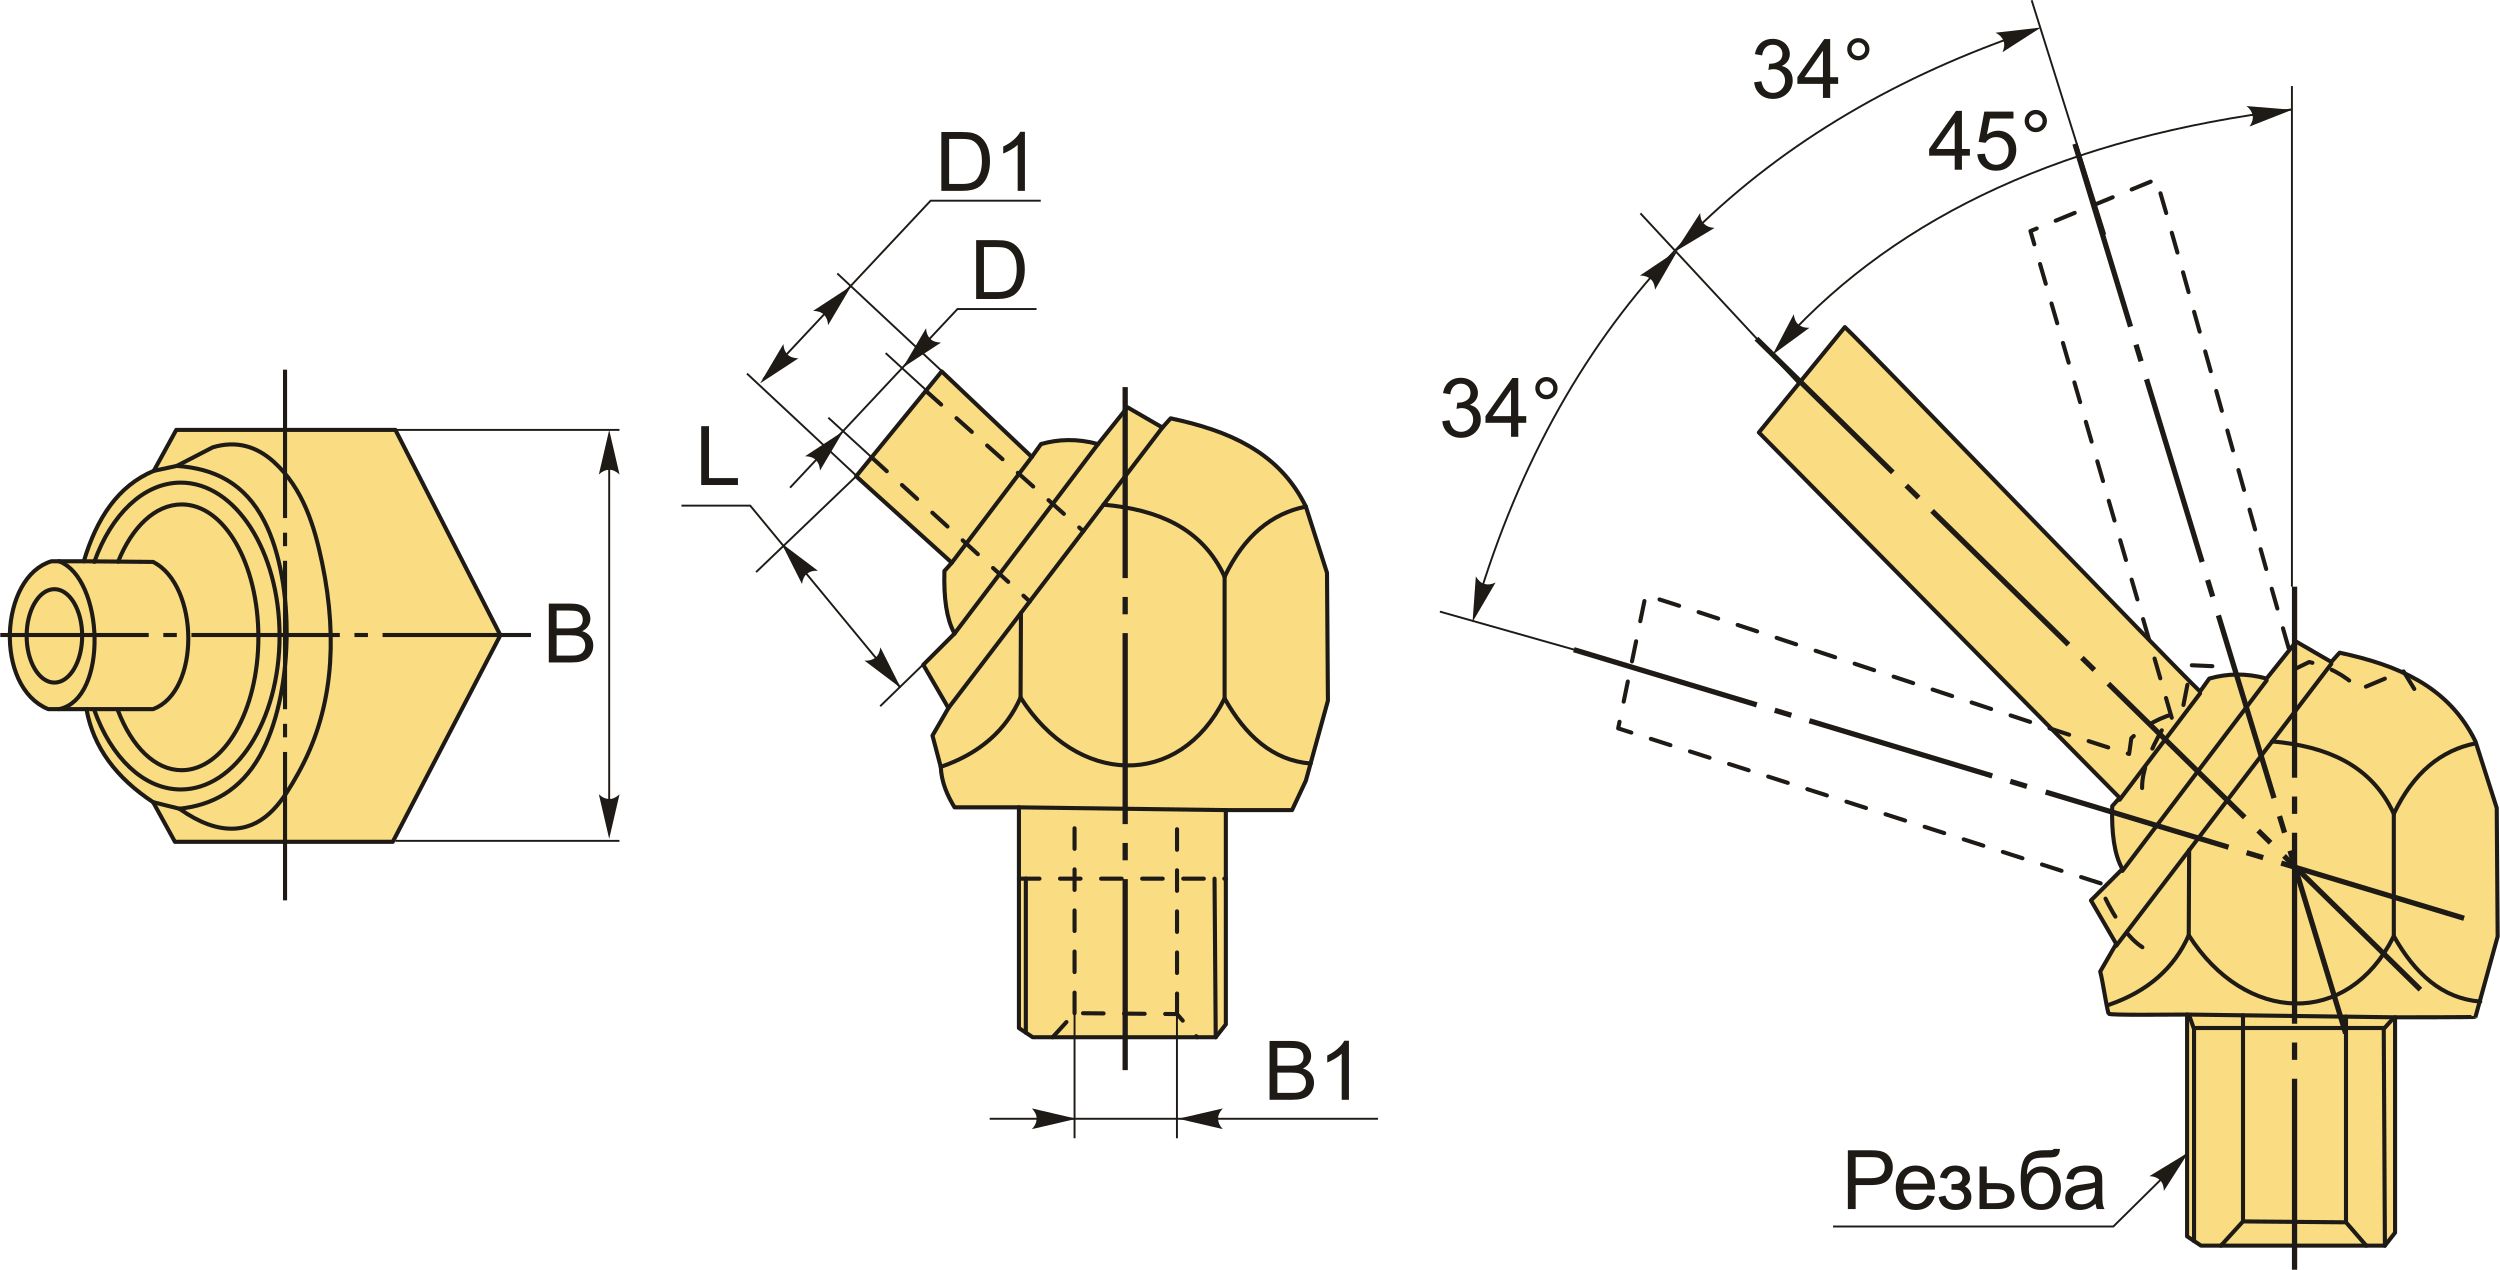 <?xml version="1.0" encoding="UTF-8"?>
<!DOCTYPE svg PUBLIC "-//W3C//DTD SVG 1.1//EN" "http://www.w3.org/Graphics/SVG/1.1/DTD/svg11.dtd">
<!-- Creator: CorelDRAW 2018 (64-Bit) -->
<svg xmlns="http://www.w3.org/2000/svg" xml:space="preserve" width="3042px" height="1545px" version="1.1" style="shape-rendering:geometricPrecision; text-rendering:geometricPrecision; image-rendering:optimizeQuality; fill-rule:evenodd; clip-rule:evenodd"
viewBox="0 0 3044.5 1546.62"
 xmlns:xlink="http://www.w3.org/1999/xlink">
 <defs>
  <style type="text/css">
   <![CDATA[
    .str1 {stroke:#1E1A16;stroke-width:2.36;stroke-miterlimit:22.926}
    .str0 {stroke:#1E1A16;stroke-width:5;stroke-linecap:round;stroke-linejoin:round;stroke-miterlimit:22.926}
    .str2 {stroke:#1E1A16;stroke-width:5;stroke-linecap:round;stroke-linejoin:round;stroke-miterlimit:22.926;stroke-dasharray:25.02 25.02}
    .fil1 {fill:none}
    .fil2 {fill:#1E1A16}
    .fil0 {fill:#FADC82}
    .fil3 {fill:#1E1A16;fill-rule:nonzero}
    .fil4 {fill:#1E1A16;fill-rule:nonzero}
   ]]>
  </style>
 </defs>
 <g id="Layer_x0020_1">
  <g id="_2249167312672">
   <g>
    <g>
     <path class="fil0 str0" d="M58.35 863.77c-66.16,-27.07 -59.53,-161.08 4.02,-180.11l39.4 0c15.64,-52.44 41.72,-92.02 85.23,-110.15l27.34 -49.86 266.95 0 127.84 250.07 -131.06 251.67 -265.34 0 -26.53 -48.25c-44.74,-29.47 -72.93,-66.74 -81.21,-113.37l-46.64 0z"/>
     <path class="fil1 str0" d="M104.99 863.77l81.21 0c57.92,-21.72 56.26,-150.61 0,-179.3l-84.43 -0.81"/>
     <path class="fil1 str0" d="M71.58 863.77c60.42,-12.24 54.93,-159 0,-180.11"/>
     <ellipse class="fil1 str0" cx="65.92" cy="774.55" rx="33.82" ry="56.89"/>
     <path class="fil1 str0" d="M187 573.51c9.36,-2 18.72,-3.99 28.07,-5.98 14.6,-7.56 29.2,-15.12 43.79,-22.68 28.01,-8.28 52.7,-1.86 74.41,17.85 35.51,32.25 49.34,77.73 58.77,123.01 20.25,97.33 11.66,183.23 -29.21,256.35 -17.38,31.07 -38.14,65.01 -77.29,67.25 -20.79,1.19 -43.28,-7.12 -67.34,-24.22 -10.67,-2.65 -21.33,-5.3 -32,-7.95"/>
     <path class="fil1 str0" d="M114.56 684.39c20.5,-57.56 59.99,-96.53 105.33,-96.53 66.44,0 120.3,83.67 120.3,186.88 0,103.22 -53.86,186.89 -120.3,186.89 -45.47,0 -85.05,-39.2 -105.5,-97.03"/>
     <path class="fil1 str0" d="M143.6 684.07c16.81,-42.06 45.18,-69.61 77.34,-69.63 52.17,-0.03 93.44,72.47 93.44,161.87 0,89.39 -41.84,161.86 -93.44,161.86 -32.54,0 -60.83,-28.83 -77.53,-72.53"/>
     <path class="fil1 str0" d="M215.07 567.53c44.6,3 82.62,20.32 106.78,67.81 38.16,75 35.54,212.8 -6.05,285.99 -23.35,41.09 -57.2,59.51 -97.6,63.76"/>
    </g>
    <path id="ось.cdr" class="fil2" d="M215.01 770.99l-16.42 0 0 5 16.42 0 0 -5zm-215.01 0l180.78 0 0 5 -180.78 0 0 -5zm447.84 0l-16.42 0 0 5 16.42 0 0 -5zm-215.01 0l180.77 0 0 5 -180.77 0 0 -5zm232.83 0l180.77 0 0 5 -180.77 0 0 -5z"/>
    <path id="ось.cdr_0" class="fil2" d="M349.36 665.28l0 -16.42 -5 0 0 16.42 5 0zm0 -215.01l0 180.78 -5 0 0 -180.78 5 0zm0 447.84l0 -16.42 -5 0 0 16.42 5 0zm0 -215.01l0 180.78 -5 0 0 -180.78 5 0zm0 232.83l0 180.77 -5 0 0 -180.77 5 0z"/>
    <path class="fil3" d="M668.15 806.94l0 -71.67 26.89 0c5.47,0 9.86,0.72 13.18,2.17 3.3,1.45 5.88,3.69 7.75,6.71 1.89,3 2.82,6.15 2.82,9.46 0,3.05 -0.83,5.93 -2.48,8.64 -1.65,2.7 -4.16,4.88 -7.51,6.55 4.34,1.27 7.67,3.44 9.99,6.51 2.34,3.05 3.51,6.67 3.51,10.84 0,3.37 -0.72,6.49 -2.14,9.38 -1.42,2.88 -3.17,5.1 -5.26,6.67 -2.08,1.55 -4.7,2.73 -7.84,3.53 -3.15,0.81 -7,1.21 -11.57,1.21l-27.34 0zm9.5 -41.54l15.5 0c4.21,0 7.22,-0.29 9.04,-0.84 2.42,-0.71 4.24,-1.91 5.46,-3.58 1.22,-1.67 1.83,-3.76 1.83,-6.27 0,-2.39 -0.56,-4.49 -1.71,-6.29 -1.14,-1.82 -2.77,-3.07 -4.89,-3.74 -2.12,-0.67 -5.76,-1 -10.9,-1l-14.33 0 0 21.72zm0 33.13l17.85 0c3.07,0 5.23,-0.12 6.48,-0.35 2.17,-0.39 4,-1.04 5.47,-1.95 1.47,-0.92 2.67,-2.26 3.62,-4.01 0.95,-1.75 1.42,-3.77 1.42,-6.05 0,-2.69 -0.69,-5.01 -2.07,-6.99 -1.37,-1.99 -3.27,-3.37 -5.71,-4.17 -2.42,-0.8 -5.92,-1.2 -10.47,-1.2l-16.59 0 0 24.72z"/>
    <line class="fil1 str1" x1="481.29" y1="523.65" x2="754.2" y2= "523.65" />
    <line class="fil1 str1" x1="481.29" y1="1024.22" x2="754.2" y2= "1024.22" />
    <line class="fil1 str1" x1="741.69" y1="543.3" x2="741.69" y2= "1002.49" />
    <path id="стрелка.cdr" class="fil4" d="M741.69 523.74l12.61 54.23c-3.89,-3.54 -8.22,-5.92 -12.59,-5.74 -4.66,0.2 -8.17,1.68 -12.63,5.74l12.61 -54.23z"/>
    <path id="стрелка.cdr_1" class="fil4" d="M741.69 1021.74l12.61 -54.24c-3.89,3.55 -8.22,5.92 -12.59,5.75 -4.66,-0.2 -8.17,-1.69 -12.63,-5.75l12.61 54.24z"/>
   </g>
   <g>
    <g>
     <path class="fil0 str0" d="M1159.01 685.43l-116.5 -105.3 104.18 -127.7c36.6,34.72 73.19,69.45 109.78,104.17 3.74,-5.22 7.47,-10.45 11.2,-15.68 21.15,-6.02 43.99,-6.95 69.45,0 11.95,-14.93 23.9,-29.87 35.85,-44.81 14.19,8.22 28.38,16.43 42.57,24.65 3.36,-3.74 6.72,-7.47 10.08,-11.2 69.67,14.9 131.9,40.35 164.67,107.53 8.59,26.89 17.17,53.77 25.76,80.66 0.37,51.9 0.75,103.8 1.12,155.7 -8.96,32.49 -17.92,64.97 -26.88,97.46 -5.6,11.95 -11.21,23.9 -16.81,35.85 -26.88,0 -53.77,0 -80.65,0l0 261 -12.32 15.68 -222.92 0 -16.8 -11.2c0,-89.62 0,-179.23 0,-268.84 -26.14,0 -52.28,0 -78.41,0 -8.87,-14.57 -15.86,-30.2 -16.81,-49.29 -3.36,-12.7 -6.72,-25.39 -10.08,-38.09 6.46,-11.19 12.92,-22.39 19.39,-33.58 -10.2,-17.56 -20.4,-35.12 -30.59,-52.67 12.69,-12.7 25.39,-25.39 38.09,-38.09 -9.84,-17.38 -13.31,-43.66 -12.33,-76.17 2.99,-3.36 5.98,-6.72 8.96,-10.08z"/>
     <line class="fil1 str0" x1="1159.01" y1="685.43" x2="1256.47" y2= "556.6" />
     <line class="fil1 str0" x1="1162.38" y1="771.68" x2="1337.12" y2= "540.92" />
     <line class="fil1 str0" x1="1154.88" y1="862.44" x2="1415.54" y2= "520.76" />
     <path class="fil1 str0" d="M1145.57 934.11c47.33,-16.23 79.61,-44.5 97.21,-84.51l0.48 -103.01"/>
     <path class="fil1 str0" d="M1343.86 614.72c66.02,5.89 120.07,28.37 147.45,87.77l0 148.23c-55.55,111.79 -180.34,106.27 -248.53,-1.12"/>
     <path class="fil1 str0" d="M1590.29 617.09c-41.62,8.35 -75.19,35.45 -98.98,85.4"/>
     <path class="fil1 str0" d="M1596.05 930.03c-46.28,-3.71 -79.27,-34 -104.74,-79.31"/>
     <line class="fil1 str2" x1="1061.32" y1="557.07" x2="1253.94" y2= "732.59" />
     <line class="fil1 str2" x1="1127.35" y1="476.14" x2="1319.23" y2= "647.01" />
     <line class="fil1 str0" x1="1240.79" y1="983.4" x2="1492.83" y2= "986.76" />
     <path class="fil1 str2" d="M1281.79 1263.44l26.75 -29.35 124.82 1.12 24.51 28.23m-217.08 -193.17l252.04 0m-184.29 163.82l0 -249.75m124.82 250.87l0 -249.2"/>
     <line class="fil1 str0" x1="1249.19" y1="1257.84" x2="1249.19" y2= "1070.27" />
     <line class="fil1 str0" x1="1479.05" y1="1070.27" x2="1480.51" y2= "1263.44" />
    </g>
    <path id="ось.cdr_2" class="fil2" d="M1373.42 748.25l0 -21.14 -6.43 0 0 21.14 6.43 0zm0 -276.73l0 232.66 -6.43 0 0 -232.66 6.43 0zm0 576.38l0 -21.13 -6.43 0 0 21.13 6.43 0zm0 -276.72l0 232.66 -6.43 0 0 -232.66 6.43 0zm0 299.66l0 232.66 -6.43 0 0 -232.66 6.43 0z"/>
    <line class="fil1 str1" x1="1308.54" y1="1234.09" x2="1308.54" y2= "1386.47" />
    <line class="fil1 str1" x1="1433.26" y1="1234.09" x2="1433.26" y2= "1386.47" />
    <line class="fil1 str1" x1="1205.18" y1="1362.74" x2="1678.13" y2= "1362.74" />
    <path id="стрелка.cdr_3" class="fil4" d="M1310.83 1362.74l-54.23 -12.61c3.55,3.9 5.92,8.22 5.74,12.6 -0.2,4.66 -1.68,8.17 -5.74,12.62l54.23 -12.61z"/>
    <path id="стрелка.cdr_4" class="fil4" d="M1434.88 1362.74l54.23 -12.61c-3.54,3.9 -5.92,8.22 -5.74,12.6 0.2,4.66 1.68,8.17 5.74,12.62l-54.23 -12.61z"/>
    <path class="fil3" d="M1546.07 1339.63l0 -71.66 26.9 0c5.47,0 9.85,0.71 13.17,2.17 3.31,1.45 5.89,3.68 7.76,6.7 1.89,3 2.82,6.16 2.82,9.46 0,3.05 -0.83,5.94 -2.48,8.64 -1.66,2.7 -4.16,4.89 -7.51,6.56 4.34,1.26 7.67,3.43 9.99,6.5 2.34,3.06 3.5,6.68 3.5,10.85 0,3.37 -0.71,6.49 -2.13,9.37 -1.42,2.89 -3.17,5.11 -5.26,6.67 -2.08,1.56 -4.7,2.74 -7.84,3.54 -3.15,0.8 -7,1.2 -11.57,1.2l-27.35 0zm9.51 -41.54l15.5 0c4.2,0 7.22,-0.28 9.04,-0.83 2.42,-0.72 4.24,-1.92 5.46,-3.59 1.21,-1.66 1.83,-3.75 1.83,-6.27 0,-2.38 -0.57,-4.49 -1.72,-6.29 -1.13,-1.82 -2.77,-3.07 -4.88,-3.74 -2.12,-0.66 -5.76,-1 -10.9,-1l-14.33 0 0 21.72zm0 33.13l17.85 0c3.07,0 5.22,-0.11 6.47,-0.35 2.17,-0.38 4.01,-1.03 5.48,-1.95 1.46,-0.92 2.67,-2.25 3.62,-4 0.95,-1.75 1.41,-3.77 1.41,-6.06 0,-2.68 -0.68,-5 -2.06,-6.99 -1.37,-1.98 -3.27,-3.37 -5.71,-4.17 -2.42,-0.8 -5.92,-1.2 -10.47,-1.2l-16.59 0 0 24.72z"/>
    <path id="1" class="fil3" d="M1642.76 1339.63l-8.81 0 0 -56.08c-2.11,2.03 -4.9,4.05 -8.34,6.07 -3.43,2.02 -6.54,3.54 -9.27,4.54l0 -8.51c4.92,-2.3 9.22,-5.11 12.91,-8.41 3.69,-3.29 6.31,-6.47 7.84,-9.57l5.67 0 0 71.96z"/>
    <line class="fil1 str1" x1="1143.33" y1="790.72" x2="1071.8" y2= "860.21" />
    <line class="fil1 str1" x1="1042.51" y1="580.13" x2="920.65" y2= "696.84" />
    <polyline class="fil1 str1" points="1095.81,836.89 913.43,615.87 829.72,615.87 "/>
    <polygon class="fil3" points="853.77,590.77 853.77,519.11 863.28,519.11 863.28,582.36 898.51,582.36 898.51,590.77 "/>
    <path id="стрелка.cdr_5" class="fil4" d="M951.46 661.69l25.1 49.71c0.72,-5.22 2.51,-9.82 5.98,-12.49 3.71,-2.83 7.35,-3.95 13.38,-3.69l-44.46 -33.53z"/>
    <path id="стрелка.cdr_6" class="fil4" d="M1097.12 838.22l-25.09 -49.7c-0.72,5.22 -2.51,9.81 -5.99,12.49 -3.7,2.83 -7.35,3.94 -13.37,3.68l44.45 33.53z"/>
    <line class="fil1 str1" x1="1076.64" y1="571.03" x2="1008.63" y2= "508.8" />
    <line class="fil1 str1" x1="1146.47" y1="492.32" x2="1078.45" y2= "430.09" />
    <polyline class="fil1 str1" points="961.98,594.04 1165.88,376.45 1262.21,376.45 "/>
    <path class="fil3" d="M1188.68 364.21l0 -71.67 24.69 0c5.57,0 9.82,0.34 12.76,1.02 4.1,0.95 7.61,2.67 10.51,5.14 3.79,3.2 6.6,7.27 8.47,12.24 1.89,4.98 2.82,10.66 2.82,17.05 0,5.44 -0.63,10.26 -1.9,14.47 -1.27,4.2 -2.9,7.69 -4.89,10.44 -2,2.75 -4.17,4.92 -6.54,6.49 -2.35,1.58 -5.2,2.78 -8.54,3.6 -3.35,0.82 -7.19,1.22 -11.52,1.22l-25.86 0zm9.51 -8.41l15.28 0c4.72,0 8.42,-0.43 11.11,-1.32 2.68,-0.88 4.82,-2.11 6.42,-3.72 2.24,-2.25 3.99,-5.28 5.24,-9.09 1.25,-3.8 1.88,-8.4 1.88,-13.83 0,-7.5 -1.23,-13.28 -3.68,-17.31 -2.46,-4.04 -5.44,-6.74 -8.96,-8.11 -2.54,-0.98 -6.62,-1.47 -12.26,-1.47l-15.03 0 0 54.85z"/>
    <path id="стрелка.cdr_7" class="fil4" d="M1026.87 525.25l-46.6 30.47c5.27,0.13 10.03,1.41 13.07,4.56 3.23,3.36 4.74,6.86 5.16,12.88l28.37 -47.91z"/>
    <path id="стрелка.cdr_8" class="fil4" d="M1099.28 447.74l46.6 -30.48c-5.27,-0.13 -10.03,-1.4 -13.07,-4.56 -3.23,-3.36 -4.74,-6.86 -5.16,-12.87l-28.37 47.91z"/>
    <line class="fil1 str1" x1="1058.21" y1="593.93" x2="909.5" y2= "455.03" />
    <line class="fil1 str1" x1="1168.72" y1="472.43" x2="1019.53" y2= "333.09" />
    <polyline class="fil1 str1" points="929.26,462.08 1133.16,244.49 1267.39,244.49 "/>
    <path id="стрелка.cdr_9" class="fil4" d="M925.54 466.92l46.6 -30.47c-5.27,-0.13 -10.03,-1.41 -13.07,-4.56 -3.23,-3.36 -4.75,-6.86 -5.16,-12.88l-28.37 47.91z"/>
    <path id="стрелка.cdr_10" class="fil4" d="M1036.69 348.19l-46.6 30.48c5.27,0.13 10.03,1.4 13.07,4.55 3.23,3.37 4.74,6.87 5.16,12.88l28.37 -47.91z"/>
    <path class="fil3" d="M1146.27 232.48l0 -71.67 24.69 0c5.57,0 9.82,0.33 12.76,1.02 4.1,0.95 7.61,2.67 10.51,5.14 3.79,3.2 6.61,7.27 8.47,12.24 1.89,4.97 2.82,10.66 2.82,17.05 0,5.44 -0.63,10.26 -1.9,14.46 -1.27,4.21 -2.9,7.69 -4.89,10.45 -2,2.75 -4.17,4.92 -6.53,6.48 -2.36,1.59 -5.21,2.79 -8.55,3.61 -3.35,0.81 -7.18,1.22 -11.52,1.22l-25.86 0zm9.51 -8.41l15.28 0c4.72,0 8.42,-0.44 11.11,-1.32 2.69,-0.88 4.82,-2.12 6.42,-3.72 2.24,-2.25 3.99,-5.29 5.24,-9.09 1.25,-3.81 1.89,-8.41 1.89,-13.83 0,-7.51 -1.24,-13.28 -3.69,-17.32 -2.45,-4.03 -5.44,-6.74 -8.96,-8.1 -2.53,-0.99 -6.62,-1.47 -12.26,-1.47l-15.03 0 0 54.85z"/>
    <path id="1" class="fil3" d="M1248.08 232.48l-8.81 0 0 -56.09c-2.12,2.04 -4.9,4.05 -8.34,6.07 -3.44,2.02 -6.54,3.54 -9.27,4.54l0 -8.51c4.92,-2.3 9.22,-5.1 12.91,-8.4 3.68,-3.29 6.3,-6.48 7.84,-9.58l5.67 0 0 71.97z"/>
   </g>
   <g>
    <path class="fil0 str0" d="M2581.52 971.79l-439.41 -445 104.7 -128.35c36.78,34.91 395.89,408.97 432.66,443.87 3.76,-5.25 7.51,-10.5 11.26,-15.76 21.25,-6.05 44.21,-6.99 69.81,0 12.01,-15.01 24.01,-30.02 36.02,-45.03 14.26,8.25 28.52,16.51 42.79,24.77 3.37,-3.76 6.75,-7.51 10.13,-11.26 70.02,14.98 132.57,40.55 165.5,108.08 8.63,27.02 17.26,54.04 25.89,81.06 0.38,52.17 0.75,104.33 1.13,156.49 -9.01,32.65 -18.01,65.3 -27.02,97.95 -0.24,0.52 -85.67,0.56 -97.95,0.56l0 262.33 -12.38 15.76 -224.05 0 -16.89 -11.26c0,-90.07 0,-180.13 0,-270.2 -18.48,0 -95.59,1.08 -95.7,-1.07 -3.37,-12.76 -6.75,-38.52 -10.13,-51.28 6.5,-11.25 12.99,-22.5 19.49,-33.75 -10.25,-17.65 -20.5,-35.3 -30.75,-52.94 12.76,-12.76 25.52,-25.52 38.28,-38.28 -9.88,-17.46 -13.37,-43.88 -12.38,-76.56 3,-3.38 6,-6.75 9,-10.13z"/>
    <line class="fil1 str0" x1="2581.52" y1="974.15" x2="2679.47" y2= "844.68" />
    <line class="fil1 str0" x1="2584.9" y1="1060.84" x2="2760.54" y2= "828.92" />
    <line class="fil1 str0" x1="2577.37" y1="1152.06" x2="2839.35" y2= "808.65" />
    <path class="fil1 str0" d="M2568.01 1224.09c47.57,-16.31 80.01,-44.73 97.71,-84.93l0.48 -103.54"/>
    <path class="fil1 str0" d="M2767.3 903.08c66.36,5.93 120.68,28.52 148.2,88.22l0 148.98c-55.83,112.36 -181.25,106.8 -249.78,-1.12"/>
    <path class="fil1 str0" d="M3014.98 905.47c-41.83,8.39 -75.57,35.63 -99.48,85.83"/>
    <path class="fil1 str0" d="M3020.77 1219.99c-46.51,-3.73 -79.67,-34.17 -105.27,-79.71"/>
    <line class="fil1 str0" x1="2663.71" y1="1235.8" x2="2917.03" y2= "1239.17" />
    <path class="fil1 str0" d="M2704.92 1517.26l26.88 -29.5 125.45 1.12 24.65 28.38m-207.55 -265.08l229.68 0m-172.23 235.58l0 -251.01m125.45 252.13l0 -250.46"/>
    <polyline class="fil1 str0" points="2672.16,1511.63 2672.16,1253.47 2666.25,1236.81 "/>
    <polyline class="fil1 str0" points="2913.82,1241.54 2903.24,1253.21 2904.65,1517.26 "/>
    <path id="ось.cdr_11" class="fil2" d="M2797.81 991.37l0 -21.13 -6.43 0 0 21.13 6.43 0zm0 -276.73l0 232.67 -6.43 0 0 -232.67 6.43 0zm0 576.39l0 -21.13 -6.43 0 0 21.13 6.43 0zm0 -276.73l0 232.66 -6.43 0 0 -232.66 6.43 0zm0 299.66l0 232.66 -6.43 0 0 -232.66 6.43 0z"/>
    <path id="ось.cdr_12" class="fil2" d="M2338.96 603.96l-15.09 -14.79 -4.5 4.59 15.09 14.8 4.5 -4.6zm-197.59 -193.73l166.13 162.88 -4.5 4.6 -166.14 -162.89 4.51 -4.59zm411.57 403.52l-15.1 -14.79 -4.5 4.59 15.09 14.8 4.51 -4.6zm-197.6 -193.74l166.13 162.89 -4.5 4.6 -166.14 -162.89 4.51 -4.6zm412.26 404.22l-15.09 -14.8 -4.5 4.6 15.09 14.79 4.5 -4.59zm-197.59 -193.74l166.13 162.89 -4.5 4.59 -166.14 -162.89 4.51 -4.59zm213.97 209.79l166.13 162.89 -4.5 4.59 -166.14 -162.89 4.51 -4.59z"/>
    <path id="ось.cdr_13" class="fil2" d="M2610.7 439.09l-6.15 -20.22 -6.15 1.87 6.15 20.22 6.15 -1.87zm-80.57 -264.74l67.74 222.58 -6.15 1.88 -67.75 -222.59 6.16 -1.87zm167.83 551.41l-6.16 -20.22 -6.15 1.88 6.15 20.21 6.16 -1.87zm-80.58 -264.74l67.75 222.59 -6.16 1.87 -67.74 -222.58 6.15 -1.88zm168.11 552.35l-6.15 -20.22 -6.15 1.88 6.15 20.21 6.15 -1.87zm-80.57 -264.74l67.74 222.59 -6.15 1.87 -67.75 -222.58 6.16 -1.88zm87.25 286.68l67.75 222.58 -6.16 1.87 -67.74 -222.58 6.15 -1.87z"/>
    <path id="ось.cdr_14" class="fil2" d="M2182.6 868.23l-20.23 -6.11 -1.86 6.16 20.23 6.11 1.86 -6.16zm-264.93 -79.94l222.75 67.21 -1.86 6.16 -222.75 -67.21 1.86 -6.16zm551.82 166.49l-20.23 -6.1 -1.86 6.16 20.23 6.11 1.86 -6.17zm-264.93 -79.93l222.74 67.21 -1.86 6.16 -222.74 -67.21 1.86 -6.16zm552.75 166.78l-20.23 -6.11 -1.86 6.16 20.23 6.11 1.86 -6.16zm-264.93 -79.94l222.74 67.21 -1.86 6.16 -222.74 -67.21 1.86 -6.16zm286.88 86.56l222.75 67.2 -1.86 6.17 -222.75 -67.21 1.86 -6.16z"/>
    <path class="fil1 str2" d="M2608.92 959.87c-0.37,-20.06 9.15,-44.94 25.59,-73.21 4.25,-1.54 8.49,-3.07 12.74,-4.61l-174.33 -600.6 153.2 -62.96c15.71,48.21 153.23,548.18 168.94,596.39 5.8,-2.84 11.6,-5.67 17.4,-8.5 21.57,4.81 42.2,14.92 61.37,33.26 17.72,-7.48 35.43,-14.96 53.14,-22.43 8.6,14.05 17.21,28.1 25.81,42.16"/>
    <path class="fil1 str2" d="M2609.21 1153.77c-16.84,-10.91 -32.15,-32.72 -46.39,-62.15 1.1,-4.38 2.2,-8.76 3.3,-13.15l-595.42 -191.27 33.46 -162.22c48.75,13.93 540.16,179.46 588.91,193.4 0.9,-6.4 1.79,-12.79 2.69,-19.19 16.04,-15.19 35.96,-26.64 61.89,-32.29 3.7,-18.86 7.4,-37.72 11.11,-56.59 16.46,0.73 32.92,1.45 49.38,2.17"/>
    <line class="fil1 str1" x1="2791.38" y1="714.64" x2="2791.38" y2= "104.84" />
    <path class="fil1 str1" d="M2173.02 414.87c140.56,-153.74 345.96,-248.26 618.36,-281.61"/>
    <path id="стрелка.cdr_15" class="fil4" d="M2158.76 432.13l25.82 -49.33c0.64,5.23 2.37,9.85 5.8,12.57 3.66,2.88 7.29,4.05 13.32,3.88l-44.94 32.88z"/>
    <path id="стрелка.cdr_16" class="fil4" d="M2791.54 133.73l-51.81 20.4c2.94,-4.38 4.65,-9 3.84,-13.3 -0.88,-4.58 -2.86,-7.84 -7.53,-11.65l55.5 4.55z"/>
    <path class="fil3" d="M2380.63 206.74l0 -17.12 -31.13 0 0 -8.1 32.73 -46.45 7.21 0 0 46.45 9.7 0 0 8.1 -9.7 0 0 17.12 -8.81 0zm0 -25.22l0 -32.25 -22.47 32.25 22.47 0z"/>
    <path id="1" class="fil3" d="M2408.17 187.92l9.21 -0.7c0.68,4.49 2.27,7.86 4.74,10.13 2.46,2.25 5.48,3.38 9.04,3.38 4.28,0 7.87,-1.6 10.79,-4.79 2.9,-3.2 4.35,-7.44 4.35,-12.71 0,-5.02 -1.38,-8.97 -4.17,-11.87 -2.78,-2.91 -6.47,-4.36 -11.06,-4.36 -2.85,0 -5.4,0.65 -7.67,1.95 -2.25,1.31 -4.02,2.99 -5.32,5.06l-8.31 -1.2 6.91 -36.84 35.53 0 0 8.41 -28.51 0 -3.82 19.34c4.29,-3.02 8.79,-4.53 13.5,-4.53 6.24,0 11.51,2.17 15.79,6.51 4.29,4.34 6.44,9.91 6.44,16.72 0,6.49 -1.88,12.09 -5.65,16.81 -4.59,5.81 -10.86,8.71 -18.8,8.71 -6.51,0 -11.81,-1.84 -15.93,-5.49 -4.12,-3.65 -6.48,-8.49 -7.06,-14.53z"/>
    <path id="2" class="fil3" d="M2465.84 147.4c0,-3.74 1.33,-6.92 3.99,-9.57 2.65,-2.64 5.83,-3.96 9.55,-3.96 3.77,0 6.98,1.32 9.63,3.96 2.63,2.65 3.95,5.83 3.95,9.57 0,3.76 -1.33,6.96 -3.98,9.61 -2.66,2.65 -5.86,3.99 -9.6,3.99 -3.72,0 -6.9,-1.32 -9.55,-3.96 -2.66,-2.65 -3.99,-5.85 -3.99,-9.64zm5.3 0.03c0,2.29 0.8,4.23 2.42,5.84 1.62,1.62 3.57,2.42 5.87,2.42 2.26,0 4.19,-0.8 5.81,-2.42 1.62,-1.61 2.42,-3.55 2.42,-5.84 0,-2.28 -0.8,-4.22 -2.42,-5.83 -1.62,-1.62 -3.55,-2.42 -5.81,-2.42 -2.3,0 -4.25,0.8 -5.87,2.42 -1.62,1.61 -2.42,3.55 -2.42,5.83z"/>
    <line class="fil1 str1" x1="2564" y1="285.64" x2="2474.38" y2= "0.35" />
    <line class="fil1 str1" x1="1972.64" y1="807.1" x2="1753.55" y2= "744.99" />
    <line class="fil1 str1" x1="2190.53" y1="467.44" x2="1997.77" y2= "259.84" />
    <path class="fil1 str1" d="M1802.51 723.28c110.56,-355.1 338.72,-569.05 656.56,-680.8"/>
    <path id="стрелка.cdr_17" class="fil4" d="M1793.32 757.57l4.01 -55.54c2.67,4.54 6.1,8.09 10.33,9.22 4.51,1.19 8.3,0.81 13.76,-1.75l-28.1 48.07z"/>
    <path id="стрелка.cdr_18" class="fil4" d="M2040.37 306.27l30.19 -46.79c0.16,5.27 1.46,10.02 4.63,13.04 3.39,3.21 6.9,4.7 12.91,5.08l-47.73 28.67z"/>
    <path id="стрелка.cdr_19" class="fil4" d="M2043.49 304.63l-27.83 48.24c-0.42,-5.26 -1.96,-9.94 -5.28,-12.8 -3.54,-3.04 -7.11,-4.35 -13.14,-4.43l46.25 -31.01z"/>
    <path id="стрелка.cdr_20" class="fil4" d="M2485.71 33.47l-46.84 30.12c2.03,-4.87 2.82,-9.74 1.18,-13.8 -1.76,-4.32 -4.33,-7.13 -9.66,-9.96l55.32 -6.36z"/>
    <path class="fil3" d="M2136.35 100.25l8.8 -1.2c1.02,5 2.72,8.6 5.14,10.81 2.42,2.2 5.39,3.3 8.91,3.3 4.17,0 7.69,-1.43 10.53,-4.3 2.83,-2.87 4.25,-6.43 4.25,-10.66 0,-4.04 -1.32,-7.38 -3.97,-10.01 -2.64,-2.62 -5.99,-3.94 -10.08,-3.94 -1.66,0 -3.73,0.33 -6.22,0.98l0.99 -7.7c0.58,0.06 1.06,0.1 1.41,0.1 3.77,0 7.14,-0.99 10.16,-2.94 3.01,-1.95 4.51,-4.95 4.51,-9.01 0,-3.22 -1.1,-5.88 -3.29,-8 -2.18,-2.12 -5,-3.17 -8.46,-3.17 -3.43,0 -6.29,1.08 -8.57,3.25 -2.29,2.17 -3.75,5.42 -4.4,9.76l-8.81 -1.6c1.08,-5.91 3.52,-10.5 7.34,-13.75 3.8,-3.25 8.55,-4.87 14.23,-4.87 3.9,0 7.5,0.83 10.79,2.52 3.3,1.67 5.82,3.95 7.56,6.84 1.75,2.9 2.61,5.97 2.61,9.22 0,3.09 -0.83,5.89 -2.48,8.43 -1.67,2.53 -4.14,4.55 -7.39,6.05 4.24,0.97 7.52,3.01 9.87,6.09 2.34,3.07 3.51,6.94 3.51,11.56 0,6.26 -2.29,11.58 -6.84,15.93 -4.57,4.36 -10.34,6.53 -17.32,6.53 -6.29,0 -11.51,-1.89 -15.66,-5.64 -4.17,-3.76 -6.54,-8.61 -7.12,-14.58z"/>
    <path id="1" class="fil3" d="M2220.14 119.27l0 -17.12 -31.13 0 0 -8.11 32.73 -46.44 7.21 0 0 46.44 9.71 0 0 8.11 -9.71 0 0 17.12 -8.81 0zm0 -25.23l0 -32.24 -22.47 32.24 22.47 0z"/>
    <path id="2" class="fil3" d="M2249.68 59.93c0,-3.74 1.34,-6.93 3.99,-9.58 2.65,-2.63 5.84,-3.95 9.56,-3.95 3.77,0 6.97,1.32 9.62,3.95 2.64,2.65 3.96,5.84 3.96,9.58 0,3.75 -1.34,6.95 -3.99,9.61 -2.65,2.65 -5.86,3.98 -9.59,3.98 -3.72,0 -6.91,-1.31 -9.56,-3.95 -2.65,-2.65 -3.99,-5.85 -3.99,-9.64zm5.31 0.03c0,2.29 0.8,4.22 2.42,5.84 1.61,1.62 3.57,2.42 5.87,2.42 2.25,0 4.18,-0.8 5.8,-2.42 1.62,-1.62 2.42,-3.55 2.42,-5.84 0,-2.28 -0.8,-4.22 -2.42,-5.84 -1.62,-1.62 -3.55,-2.42 -5.8,-2.42 -2.3,0 -4.26,0.8 -5.87,2.42 -1.62,1.62 -2.42,3.56 -2.42,5.84z"/>
    <path class="fil3" d="M1756.42 513.07l8.81 -1.2c1.02,5.01 2.72,8.61 5.14,10.81 2.42,2.2 5.39,3.31 8.91,3.31 4.17,0 7.69,-1.44 10.52,-4.31 2.84,-2.87 4.26,-6.42 4.26,-10.66 0,-4.03 -1.32,-7.37 -3.97,-10.01 -2.64,-2.62 -5.99,-3.93 -10.08,-3.93 -1.67,0 -3.74,0.33 -6.22,0.98l0.98 -7.71c0.59,0.07 1.07,0.1 1.42,0.1 3.77,0 7.14,-0.98 10.16,-2.93 3,-1.95 4.5,-4.96 4.5,-9.01 0,-3.22 -1.1,-5.89 -3.28,-8.01 -2.19,-2.12 -5.01,-3.17 -8.46,-3.17 -3.44,0 -6.29,1.09 -8.58,3.26 -2.28,2.16 -3.75,5.42 -4.4,9.75l-8.81 -1.6c1.09,-5.9 3.52,-10.49 7.34,-13.74 3.81,-3.26 8.56,-4.87 14.23,-4.87 3.91,0 7.51,0.83 10.8,2.51 3.3,1.67 5.82,3.96 7.55,6.84 1.75,2.91 2.62,5.98 2.62,9.23 0,3.09 -0.83,5.89 -2.48,8.42 -1.67,2.54 -4.14,4.56 -7.39,6.06 4.23,0.97 7.52,3 9.87,6.09 2.34,3.07 3.5,6.94 3.5,11.56 0,6.25 -2.28,11.58 -6.84,15.93 -4.57,4.35 -10.34,6.52 -17.31,6.52 -6.29,0 -11.51,-1.88 -15.67,-5.64 -4.16,-3.75 -6.53,-8.6 -7.12,-14.58z"/>
    <path id="1" class="fil3" d="M1840.21 532.09l0 -17.11 -31.12 0 0 -8.11 32.73 -46.44 7.2 0 0 46.44 9.71 0 0 8.11 -9.71 0 0 17.11 -8.81 0zm0 -25.22l0 -32.25 -22.47 32.25 22.47 0z"/>
    <path id="2" class="fil3" d="M1869.76 472.75c0,-3.73 1.33,-6.92 3.98,-9.57 2.66,-2.64 5.84,-3.96 9.56,-3.96 3.77,0 6.98,1.32 9.63,3.96 2.63,2.65 3.95,5.84 3.95,9.57 0,3.76 -1.33,6.96 -3.98,9.61 -2.66,2.65 -5.86,3.99 -9.6,3.99 -3.72,0 -6.9,-1.32 -9.56,-3.95 -2.65,-2.66 -3.98,-5.86 -3.98,-9.65zm5.3 0.04c0,2.28 0.8,4.22 2.42,5.84 1.62,1.61 3.57,2.42 5.87,2.42 2.26,0 4.19,-0.81 5.81,-2.42 1.62,-1.62 2.42,-3.56 2.42,-5.84 0,-2.29 -0.8,-4.22 -2.42,-5.84 -1.62,-1.62 -3.55,-2.42 -5.81,-2.42 -2.3,0 -4.25,0.8 -5.87,2.42 -1.62,1.62 -2.42,3.55 -2.42,5.84z"/>
    <polyline class="fil1 str1" points="2663.71,1405.22 2573.89,1493.94 2232.45,1493.94 "/>
    <path id="стрелка.cdr_21" class="fil4" d="M2665.38 1403.67l-29.93 46.95c-0.19,-5.26 -1.52,-10.01 -4.71,-13.02 -3.4,-3.19 -6.92,-4.66 -12.94,-5l47.58 -28.93z"/>
    <path class="fil3" d="M2250.48 1472.75l0 -71.66 27.06 0c4.75,0 8.39,0.23 10.9,0.68 3.53,0.59 6.48,1.7 8.86,3.34 2.39,1.65 4.31,3.95 5.76,6.91 1.45,2.95 2.17,6.2 2.17,9.75 0,6.08 -1.94,11.23 -5.83,15.43 -3.86,4.22 -10.89,6.33 -21.03,6.33l-18.38 0 0 29.22 -9.51 0zm9.51 -37.63l18.51 0c6.14,0 10.48,-1.13 13.06,-3.42 2.57,-2.29 3.86,-5.49 3.86,-9.64 0,-2.99 -0.75,-5.56 -2.27,-7.69 -1.52,-2.14 -3.52,-3.56 -5.99,-4.24 -1.6,-0.42 -4.55,-0.63 -8.84,-0.63l-18.33 0 0 25.62z"/>
    <path id="1" class="fil3" d="M2347.17 1455.94l9.1 1.2c-1.41,5.29 -4.07,9.41 -7.94,12.33 -3.87,2.92 -8.81,4.38 -14.83,4.38 -7.57,0 -13.58,-2.33 -18.01,-7 -4.44,-4.66 -6.66,-11.21 -6.66,-19.64 0,-8.7 2.24,-15.48 6.72,-20.28 4.49,-4.82 10.31,-7.22 17.47,-7.22 6.92,0 12.58,2.35 16.96,7.07 4.39,4.72 6.59,11.36 6.59,19.92 0,0.51 -0.01,1.3 -0.05,2.33l-38.68 0c0.33,5.69 1.93,10.06 4.84,13.08 2.88,3.02 6.5,4.54 10.82,4.54 3.22,0 5.98,-0.85 8.24,-2.55 2.29,-1.71 4.09,-4.42 5.43,-8.16zm-28.83 -14.11l28.93 0c-0.39,-4.37 -1.51,-7.64 -3.32,-9.83 -2.79,-3.39 -6.43,-5.09 -10.88,-5.09 -4.04,0 -7.42,1.35 -10.18,4.06 -2.73,2.7 -4.25,6.32 -4.55,10.86z"/>
    <path id="2" class="fil3" d="M2376.71 1449.23l0 -6.9c3.7,-0.04 6.24,-0.19 7.57,-0.44 1.35,-0.26 2.64,-1.03 3.84,-2.33 1.2,-1.3 1.8,-2.92 1.8,-4.87 0,-2.36 -0.78,-4.26 -2.37,-5.66 -1.58,-1.42 -3.62,-2.12 -6.14,-2.12 -4.95,0 -8.42,2.9 -10.41,8.71l-8.4 -1.4c2.6,-9.68 8.9,-14.51 18.88,-14.51 5.54,0 9.87,1.5 13.03,4.52 3.15,3.02 4.72,6.62 4.72,10.81 0,4.22 -2.05,7.59 -6.14,10.07 2.62,1.4 4.57,3.19 5.89,5.36 1.3,2.17 1.95,4.73 1.95,7.7 0,4.66 -1.7,8.43 -5.09,11.33 -3.4,2.9 -8.14,4.35 -14.24,4.35 -11.85,0 -18.72,-5.23 -20.61,-15.71l8.31 -1.8c0.75,3.3 2.27,5.87 4.57,7.69 2.3,1.82 4.92,2.72 7.89,2.72 2.97,0 5.44,-0.84 7.41,-2.52 1.97,-1.67 2.95,-3.8 2.95,-6.41 0,-2.02 -0.62,-3.77 -1.85,-5.27 -1.23,-1.5 -2.55,-2.43 -3.95,-2.8 -1.4,-0.38 -3.94,-0.57 -7.61,-0.57 -0.3,0 -0.97,0.02 -2,0.05z"/>
    <path id="3" class="fil3" d="M2410.89 1420.81l8.81 0 0 20.31 11.14 0c7.27,0 12.86,1.41 16.8,4.23 3.92,2.81 5.89,6.7 5.89,11.66 0,4.33 -1.64,8.04 -4.92,11.12 -3.27,3.09 -8.51,4.62 -15.72,4.62l-22 0 0 -51.94zm8.81 44.74l9.27 0c5.59,0 9.58,-0.69 11.96,-2.06 2.39,-1.36 3.59,-3.5 3.59,-6.4 0,-2.25 -0.88,-4.25 -2.65,-6.02 -1.77,-1.75 -5.67,-2.64 -11.73,-2.64l-10.44 0 0 17.12z"/>
    <path id="4" class="fil3" d="M2501.07 1399.39l7.81 0.1c-0.35,3.48 -1.14,5.92 -2.32,7.29 -1.18,1.36 -2.7,2.23 -4.57,2.63 -1.87,0.39 -5.54,0.59 -10.99,0.59 -7.24,0 -12.18,0.7 -14.82,2.1 -2.62,1.4 -4.52,3.64 -5.67,6.7 -1.15,3.09 -1.78,7.04 -1.92,11.9 2.22,-3.3 4.81,-5.77 7.78,-7.42 2.95,-1.66 6.3,-2.47 10,-2.47 6.81,0 12.45,2.33 16.92,7 4.45,4.67 6.69,11 6.69,18.99 0,6.05 -1.12,11.02 -3.37,14.89 -2.25,3.87 -4.92,6.88 -8.01,8.99 -3.07,2.12 -7.27,3.17 -12.58,3.17 -6.17,0 -10.96,-1.4 -14.38,-4.22 -3.42,-2.82 -6.03,-6.42 -7.87,-10.81 -1.82,-4.38 -2.74,-12.04 -2.74,-22.93 0,-13.7 2.32,-22.92 6.95,-27.68 4.62,-4.75 11.74,-7.12 21.35,-7.12 5.99,0 9.37,-0.1 10.19,-0.3 0.8,-0.2 1.32,-0.67 1.55,-1.4zm-0.3 47.16c0,-5.39 -1.28,-9.81 -3.84,-13.27 -2.55,-3.45 -6.15,-5.17 -10.81,-5.17 -4.85,0 -8.59,1.82 -11.22,5.47 -2.64,3.64 -3.96,8.5 -3.96,14.58 0,6.01 1.46,10.61 4.38,13.8 2.9,3.19 6.5,4.79 10.75,4.79 4.37,0 7.91,-1.85 10.63,-5.54 2.72,-3.69 4.07,-8.57 4.07,-14.66z"/>
    <path id="5" class="fil3" d="M2552.2 1466.25c-3.27,2.78 -6.42,4.73 -9.44,5.89 -3.02,1.15 -6.26,1.71 -9.73,1.71 -5.7,0 -10.09,-1.38 -13.16,-4.17 -3.07,-2.77 -4.6,-6.32 -4.6,-10.64 0,-2.53 0.58,-4.85 1.73,-6.96 1.17,-2.1 2.69,-3.77 4.56,-5.03 1.88,-1.27 3.98,-2.24 6.34,-2.89 1.73,-0.45 4.35,-0.88 7.84,-1.32 7.1,-0.83 12.36,-1.85 15.71,-3.02 0.03,-1.2 0.05,-1.97 0.05,-2.28 0,-3.57 -0.83,-6.09 -2.5,-7.56 -2.25,-1.98 -5.61,-2.97 -10.04,-2.97 -4.16,0 -7.23,0.74 -9.2,2.19 -1.98,1.45 -3.43,4.02 -4.38,7.72l-8.61 -1.2c0.78,-3.69 2.07,-6.67 3.87,-8.94 1.8,-2.27 4.4,-4 7.81,-5.24 3.38,-1.22 7.34,-1.83 11.81,-1.83 4.43,0 8.05,0.51 10.84,1.56 2.77,1.05 4.82,2.36 6.12,3.94 1.3,1.59 2.22,3.59 2.75,6.01 0.29,1.5 0.44,4.2 0.44,8.09l0 11.67c0,8.16 0.18,13.32 0.55,15.5 0.35,2.19 1.08,4.27 2.15,6.27l-9.21 0c-0.88,-1.85 -1.45,-4.02 -1.7,-6.5zm-0.7 -19.52c-3.2,1.3 -8.01,2.4 -14.41,3.3 -3.64,0.52 -6.21,1.1 -7.71,1.75 -1.5,0.66 -2.65,1.61 -3.47,2.84 -0.82,1.25 -1.23,2.64 -1.23,4.17 0,2.32 0.88,4.27 2.66,5.82 1.79,1.55 4.39,2.34 7.81,2.34 3.39,0 6.41,-0.74 9.06,-2.22 2.64,-1.47 4.59,-3.49 5.82,-6.04 0.95,-1.98 1.42,-4.9 1.42,-8.76l0.05 -3.2z"/>
   </g>
  </g>
 </g>
</svg>
